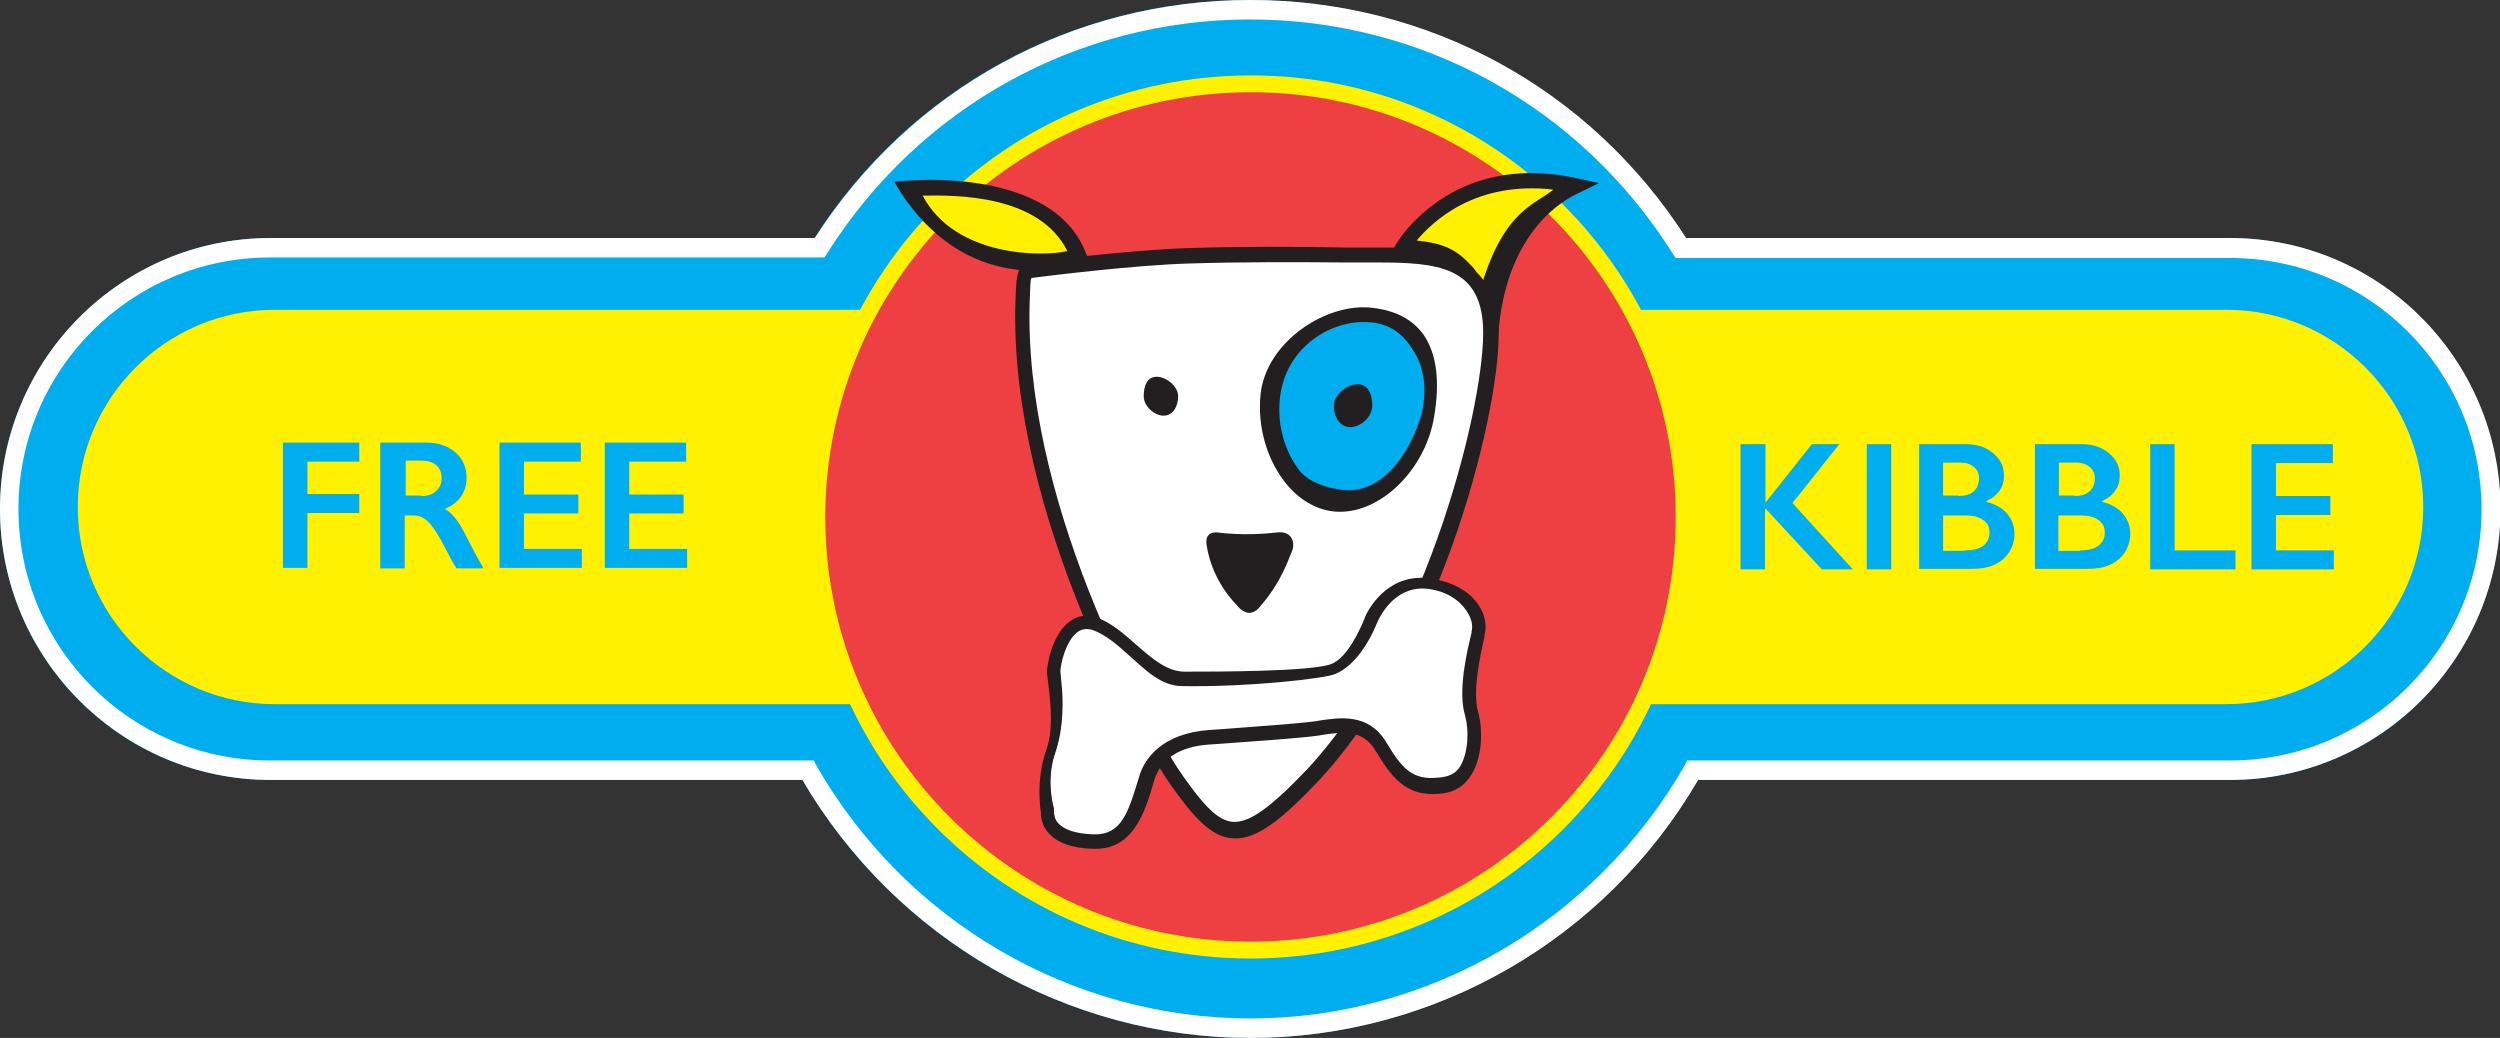 <?xml version="1.0" encoding="utf-8"?>
<!-- Generator: Adobe Illustrator 19.1.0, SVG Export Plug-In . SVG Version: 6.00 Build 0)  -->
<!DOCTYPE svg PUBLIC "-//W3C//DTD SVG 1.1//EN" "http://www.w3.org/Graphics/SVG/1.1/DTD/svg11.dtd">
<svg version="1.1" id="Layer_1" xmlns="http://www.w3.org/2000/svg" xmlns:xlink="http://www.w3.org/1999/xlink" x="0px" y="0px"
	 viewBox="0 0 501 208" width="501" height="208" style="enable-background:new 0 0 501 208;" xml:space="preserve" preserveAspectRatio="xMidYMid meet">
<rect x="0" y="0" width="501" height="208" fill="#333333" stroke="none"/>
<style type="text/css">
	.st0{fill:#00ADEE;}
	.st1{fill:#FFFFFF;}
	.st2{fill:#FFF100;}
	.st3{fill:none;stroke:#FFF100;stroke-width:2.236;}
	.st4{fill:#EE4043;}
	.st5{fill:none;stroke:#FFF100;stroke-width:3.377;}
	.st6{fill:none;stroke:#FFFFFF;stroke-width:0.903;}
	.st7{fill:#231F20;}
	.st8{fill:none;stroke:#FFFFFF;stroke-width:0.451;}
</style>
<g>
	<path class="st0" d="M446.9,51.7H335.8l-0.6-0.9c-18.5-29.3-50.1-46.9-84.7-46.9c-34.5,0-66.2,17.5-84.7,46.9l-0.6,0.9H54.2
		C26.3,51.7,3.8,74.2,3.8,102c0,27.8,22.6,50.4,50.4,50.4h108.9l0.5,1c17.9,31.2,51.2,50.7,87,50.7s69.1-19.4,87-50.7l0.5-1h108.8
		c27.8,0,50.4-22.5,50.4-50.4C497.3,74.2,474.8,51.7,446.9,51.7z"/>
	<path class="st0" d="M446.9,156.3H340.3c-18.7,31.9-53,51.7-89.7,51.7c-36.8,0-71.1-19.7-89.8-51.7H54.2C24.2,156.3,0,131.9,0,102
		s24.3-54.3,54.2-54.3h109C182.4,17.7,214.9,0,250.4,0s68,17.7,87.3,47.7h109.1c29.9,0,54.2,24.4,54.2,54.3
		C501.1,131.9,476.9,156.3,446.9,156.3z"/>
	<path class="st1" d="M446.9,47.7h-109C318.7,17.7,286.2,0,250.6,0s-68,17.7-87.3,47.7H54.2C24.2,47.7,0,72.1,0,102
		s24.3,54.3,54.2,54.3h106.6c18.7,31.9,53,51.7,89.8,51.7s71.1-19.7,89.7-51.7h106.6c29.9,0,54.2-24.4,54.2-54.3
		C501.1,72.1,476.9,47.7,446.9,47.7z M446.9,152.4H338.1l-0.5,1c-17.9,31.2-51.2,50.7-87,50.7s-69.1-19.4-87-50.7l-0.5-1h-109
		c-27.8,0-50.4-22.5-50.4-50.4s22.6-50.4,50.4-50.4h111.1l0.6-0.9C184.3,21.4,216,3.9,250.5,3.9s66.2,17.5,84.7,46.9l0.6,0.9h111.1
		c27.8,0,50.4,22.5,50.4,50.4C497.3,129.8,474.8,152.4,446.9,152.4z"/>
	<path class="st2" d="M484.5,101.6c0,21.2-17.2,38.4-38.4,38.4H55.1c-21.2,0-38.4-17.2-38.4-38.4s17.2-38.4,38.4-38.4h391.1
		C467.3,63.2,484.5,80.4,484.5,101.6"/>
	<path class="st3" d="M484.5,101.6c0,21.2-17.2,38.4-38.4,38.4H55.1c-21.2,0-38.4-17.2-38.4-38.4s17.2-38.4,38.4-38.4h391.1
		C467.3,63.2,484.5,80.4,484.5,101.6z"/>
	<path class="st4" d="M337.5,103.6c0,48-38.9,86.8-86.9,86.8s-86.9-38.9-86.9-86.8s38.9-86.8,86.9-86.8
		C298.5,16.7,337.5,55.6,337.5,103.6"/>
	<path class="st5" d="M337.5,103.6c0,48-38.9,86.8-86.9,86.8s-86.9-38.9-86.9-86.8s38.9-86.8,86.9-86.8
		C298.5,16.7,337.5,55.6,337.5,103.6z"/>
	<path class="st1" d="M206,54.2c0,0,20-2.6,32.5-3c12.1-0.4,27.8-0.2,37.7-0.2c9.8,0,21.8,0,22.6,14.3c0.8,14.3-10.6,62.7-35.5,89.7
		c-14.4,15.1-18.1,14.3-27.1,1.6c-9.1-12.7-33.9-60.1-30.9-100.1C205.2,56.5,205.6,54.3,206,54.2"/>
	<path class="st6" d="M206,54.2c0,0,20-2.6,32.5-3c12.1-0.4,27.8-0.2,37.7-0.2c9.8,0,21.8,0,22.6,14.3c0.8,14.3-10.6,62.7-35.5,89.7
		c-14.4,15.1-18.1,14.3-27.1,1.6c-9.1-12.7-33.9-60.1-30.9-100.1C205.2,56.5,205.6,54.3,206,54.2z"/>
	<path class="st7" d="M238.4,49.7c-12.4,0.4-32.4,2.9-32.6,3h-0.1h-0.1c-1,0.3-1.6,1.3-1.9,3.7c-3.2,42.9,24.2,91.5,31.2,101.3
		c4.5,6.3,7.9,10,12.1,10.3c4.9,0.4,10.1-4,17.4-11.7c25.4-27.5,36.7-76.3,35.9-90.9c-0.8-15.8-14.3-15.8-24.1-15.8h-6.6
		C259.9,49.4,248.1,49.4,238.4,49.7 M238.5,52.8c9.6-0.3,21.4-0.3,31-0.2h6.6c12,0,20.5,0.9,21.1,12.8c0.7,13.9-10.7,62.1-35,88.5
		c-7.6,8-11.8,11-15.1,10.8c-3.1-0.2-6-3.5-9.9-9c-6.5-9.1-30.9-52.2-30.9-92.2c0-2.3,0.1-4.5,0.2-6.8c0-0.3,0.1-0.7,0.2-1
		C210.7,55.2,227.6,53.1,238.5,52.8"/>
	<path class="st7" d="M229.2,79.4c0,2,2.1,3.9,4,3.9s2.9-1.9,2.9-3.9s-2.4-3.9-4.3-3.9S229.2,77.3,229.2,79.4"/>
	<path class="st7" d="M244,106.7c0,0,5.3,0.8,11.9,0c3.4-0.4,3.6,2.6,3,3.8c-0.6,1.2-1.9,6-6.6,11.3c-2.3,2.6-4.5-0.6-4.5-0.6
		s-4.9-4.6-6-12C241.5,107.1,242.7,106.6,244,106.7"/>
	<path class="st7" d="M254.7,136.3c-2.2,2.4-4.8,4.6-5.7,5c-0.7-0.2-2.3-1.4-3.4-2.7c-0.9-0.9-2.3-1-3.2,0c-0.9,0.9-0.9,2.4,0,3.4
		c1.3,1.4,4.5,4.5,7.3,4.2c2.2-0.3,5.8-3.7,8.4-6.5c0.9-0.9,0.9-2.5,0-3.4C257.1,135.4,255.6,135.4,254.7,136.3"/>
	<path class="st0" d="M285.3,86.4c-3,9.8-11.9,15.6-19.8,12.9c-7.9-2.7-11.9-12.9-8.9-22.6c3-9.8,11.9-15.6,19.8-12.9
		C284.4,66.4,288.4,76.6,285.3,86.4"/>
	<path class="st7" d="M275,81.3c0,2.2-2.3,4.3-4.4,4.3c-2.1,0-3.3-2.1-3.3-4.3c0-2.2,2.6-4.3,4.8-4.3C274.2,77,275,79.1,275,81.3"/>
	<path class="st7" d="M252.6,79.2c-0.6,6.2,1.2,12.6,4.8,17.3c2.7,3.5,6.2,5.6,9.9,6c8.8,0.9,18.3-8,20.1-19
		c1.2-7.1,0.5-12.6-2.1-16.4c-2.2-3.1-5.7-4.9-10.2-5.4C265.9,60.5,253.6,68.5,252.6,79.2 M269.2,98.2c-3.7-0.4-7.1-1.8-8.7-3.8
		c-3.1-3.9-4.6-9.4-4-14.6c1.1-10.4,10.6-16,18.3-15.2c3.7,0.4,5.9,2.1,7.6,4.4c2.2,3,3.8,6.8,2.7,13l-0.1,0.6
		C282.4,91.8,276.4,99,269.2,98.2"/>
	<path class="st2" d="M183,37c0,0,24.9-0.4,32.4,13.1C215.8,50.1,191.7,58.8,183,37"/>
	<path class="st7" d="M181.9,36.2l-2.7,0.2l1.4,2.3c14.6,22.1,35.9,14.2,36.1,14.1l1.5-0.6l-0.6-1.5
		C211.6,34.9,186.8,35.8,181.9,36.2 M213.9,50.3c-4.7,1.2-22.5,1.3-29-11.1C191.8,39.1,208.2,39,213.9,50.3"/>
	<path class="st2" d="M281.9,48.5c0,0,11.7-16.7,31.7-12.3c0.4,0.4,2.4-0.7,2.4-0.7s-14.1,9.8-18.2,25.7
		C297.7,62,303.3,53.6,281.9,48.5"/>
	<path class="st7" d="M279.8,48.9l-1.4,2.4h2.6c6.3,0.1,11,1.8,14,5.2c3.4,3.7,3.8,8.4,3.8,10.7c0,0.1,0,0.3,0,0.4l0,0v0.1h0.9
		c0.9,0.1,0.5,0.1,0.5,0.1c1.3-21.8,13.8-28,15.9-29l4.3-2.1l-4.5-1C290.7,30.2,279.9,48.7,279.8,48.9 M311.3,38
		c-3.7,3-9.9,4.2-14.4,19.2c-0.7-1.5-0.5-2.3-1.8-3.7c-3.1-3.4-5.5-4.7-11.2-5.3C287.2,44.3,295.7,36.2,311.3,38"/>
	<path class="st1" d="M267.6,135.1c4.3-1.7,7.2-7.2,8.4-9.9l0.3-0.7c0.8-1.7,4-7.6,10.7-6.4c4.5,0.8,6.5,3.3,7.4,4.8
		c0.7,1.2,1,2.5,0.7,3.7v0.2c-0.9,3.8-2.7,11.6-1.3,16.6c0.8,2.8,0.8,7.4-1,10.2c-0.9,1.5-2.3,2-4,2.2c-5.7,0.7-7.7-1.9-10.9-7.2
		c-3.5-5.7-9.2-4.8-13.3-4.2l-0.5,0.1c-3.2,0.5-13.8,1.2-18.8,1.6l-2.9,0.2c-9.1,0.7-12.8,5.5-13.9,9.3c-2.2,7.2-3.5,11.8-9.2,11.6
		c-3.4-0.1-5.9-0.9-7.1-2.3c-0.6-0.7-0.8-1.5-0.8-2.4v-0.2V162c0,0-1.7-5.5,0.2-11.2c1.8-5,1.6-10.7,1.2-14.1l-0.2-2.1
		c0-1.3,1-6.1,3.4-7.9c0.9-0.7,2-0.8,3.2-0.4c2.4,0.9,4.7,2.8,7,4.9c3.4,3,6.5,6.3,10.9,6.3C250.7,137.7,265.3,136,267.6,135.1"/>
	<path class="st8" d="M267.6,135.1c4.3-1.7,7.2-7.2,8.4-9.9l0.3-0.7c0.8-1.7,4-7.6,10.7-6.4c4.5,0.8,6.5,3.3,7.4,4.8
		c0.7,1.2,1,2.5,0.7,3.7v0.2c-0.9,3.8-2.7,11.6-1.3,16.6c0.8,2.8,0.8,7.4-1,10.2c-0.9,1.5-2.3,2-4,2.2c-5.7,0.7-7.7-1.9-10.9-7.2
		c-3.5-5.7-9.2-4.8-13.3-4.2l-0.5,0.1c-3.2,0.5-13.8,1.2-18.8,1.6l-2.9,0.2c-9.1,0.7-12.8,5.5-13.9,9.3c-2.2,7.2-3.5,11.8-9.2,11.6
		c-3.4-0.1-5.9-0.9-7.1-2.3c-0.6-0.7-0.8-1.5-0.8-2.4v-0.2V162c0,0-1.7-5.5,0.2-11.2c1.8-5,1.6-10.7,1.2-14.1l-0.2-2.1
		c0-1.3,1-6.1,3.4-7.9c0.9-0.7,2-0.8,3.2-0.4c2.4,0.9,4.7,2.8,7,4.9c3.4,3,6.5,6.3,10.9,6.3C250.7,137.7,265.3,136,267.6,135.1z"/>
	<path class="st7" d="M273.7,123.3l-0.3,0.8c-0.9,2.1-3.4,7.8-6.7,9c-4.1,1.5-23,1.5-29.3,1.5c-3.5,0-6.5-2.6-9.7-5.4
		c-2.5-2.2-5-4.4-7.8-5.4c-2-0.7-4-0.5-5.6,0.8c-3.5,2.6-4.5,8.7-4.5,10.2l0.3,2.5c0.2,1.7,0.5,4.1,0.5,6.6c0,2.1-0.2,4.3-0.9,6.3
		c-1.1,3.1-1.4,6.2-1.4,8.5c0,2.1,0.2,3.6,0.3,4v0.2c0,1.5,0.5,2.9,1.5,4c1.7,2,4.8,3.1,9,3.2c8.1,0.3,10.4-7.5,12.2-13.7
		c1.3-4.3,5-6.8,11.1-7.2l2.9-0.2c5.5-0.4,15.7-1.1,19-1.6l0.5-0.1c4-0.6,8.2-1.2,10.7,2.9c3.1,5,5.9,9.8,13.6,8.8
		c2.5-0.3,4.5-1.6,5.8-3.8c2.2-3.6,2.3-9,1.3-12.6c-1.2-4.3,0.6-11.8,1.3-15.1v-0.2c0.5-1.9,0.1-4.1-1.1-5.9
		c-1.2-1.9-3.7-4.4-9.2-5.4C278.7,114.5,274.7,121.3,273.7,123.3 M267.5,135.1c4.3-1.7,7.2-7.2,8.3-9.9l0.3-0.7
		c0.8-1.7,4-7.6,10.7-6.4c4.5,0.8,6.5,3.3,7.4,4.8c0.7,1.2,1,2.5,0.7,3.7v0.2c-0.9,3.7-2.8,11.6-1.3,16.6c0.8,2.8,0.7,7.4-1,10.2
		c-0.9,1.5-2.3,2-4,2.2c-5.7,0.7-7.7-1.9-10.9-7.2c-3.5-5.7-9.2-4.8-13.3-4.2l-0.5,0.1c-3.2,0.5-13.8,1.2-18.8,1.6l-2.9,0.2
		c-9.1,0.7-12.8,5.5-13.9,9.3c-2.2,7.2-3.5,11.8-9.2,11.6c-3.4-0.1-5.9-0.9-7.1-2.3c-0.6-0.7-0.8-1.5-0.8-2.4v-0.2V162
		c0,0-1.7-5.5,0.3-11.2c1.7-5,1.6-10.7,1.2-14.1l-0.2-2.1c0-1.3,1-6.1,3.4-7.9c0.9-0.7,2-0.8,3.2-0.4c2.4,0.9,4.7,2.8,7,4.9
		c3.4,3,6.5,6.3,10.9,6.3C250.5,137.7,265.2,136,267.5,135.1"/>
</g>
<g>
	<path class="st0" d="M72,88.7v3.8H61.6V99H72v3.8H61.6v11h-4.9V88.7H72z"/>
	<path class="st0" d="M85.5,88.7c2.4,0,4.3,0.7,5.8,2c1.5,1.3,2.2,3,2.2,5.1c0,1.4-0.4,2.7-1.1,3.7s-1.8,1.9-3.3,2.5
		c0.8,0.4,1.5,1,2.1,1.8c0.6,0.7,1.4,2,2.3,3.8c1.5,3,2.7,5.1,3.4,6.3h-5.4c-0.4-0.6-0.9-1.4-1.5-2.6c-1.4-2.7-2.4-4.5-3.1-5.4
		c-0.6-0.9-1.3-1.6-1.9-2c-0.6-0.4-1.3-0.6-2.1-0.6h-1.8v10.6h-4.9V88.7H85.5z M84.4,99.4c1.3,0,2.3-0.3,3-1
		c0.7-0.6,1.1-1.5,1.1-2.6c0-1.2-0.4-2-1.1-2.6c-0.7-0.6-1.7-0.9-3.1-0.9h-3v7H84.4z"/>
	<path class="st0" d="M116.4,88.7v3.8H105v6.6h10.9v3.8H105v7.1h11.6v3.8h-16.5V88.7H116.4z"/>
	<path class="st0" d="M137.5,88.7v3.8h-11.4v6.6H137v3.8h-10.9v7.1h11.6v3.8h-16.5V88.7H137.5z"/>
</g>
<g>
	<path class="st0" d="M353.8,89v11.6h0.1l9.2-11.6h5.5l-9.4,11.8l12.1,13.3h-6.2l-11.4-12.3v12.3h-4.9V89H353.8z"/>
	<path class="st0" d="M379,89v25.1h-4.9V89H379z"/>
	<path class="st0" d="M393.8,89c2.3,0,4.2,0.6,5.6,1.8c1.5,1.2,2.2,2.7,2.2,4.5c0,1.2-0.3,2.2-0.9,3c-0.6,0.9-1.5,1.6-2.6,2.1v0.2
		c1.8,0.4,3.1,1.2,4.1,2.3c1,1.2,1.5,2.5,1.5,4.1c0,1.4-0.4,2.6-1.1,3.7c-0.7,1.1-1.7,1.9-3,2.5c-1.3,0.6-2.8,0.8-4.5,0.8h-10.5V89
		H393.8z M392.5,99.4c1.3,0,2.3-0.3,3-0.9c0.7-0.6,1.1-1.5,1.1-2.6c0-1-0.3-1.7-1-2.3c-0.7-0.6-1.6-0.9-2.7-0.9h-3.5v6.6H392.5z
		 M393.7,110.3c1.6,0,2.9-0.3,3.7-0.9c0.8-0.6,1.3-1.5,1.3-2.7c0-1.1-0.4-1.9-1.3-2.5c-0.8-0.6-2-0.9-3.4-0.9h-4.6v7.1H393.7z"/>
	<path class="st0" d="M417,89c2.3,0,4.2,0.6,5.6,1.8c1.5,1.2,2.2,2.7,2.2,4.5c0,1.2-0.3,2.2-0.9,3c-0.6,0.9-1.5,1.6-2.6,2.1v0.2
		c1.8,0.4,3.1,1.2,4.1,2.3c1,1.2,1.5,2.5,1.5,4.1c0,1.4-0.4,2.6-1.1,3.7c-0.7,1.1-1.7,1.9-3,2.5s-2.8,0.8-4.5,0.8h-10.5V89H417z
		 M415.7,99.4c1.3,0,2.3-0.3,3-0.9c0.7-0.6,1.1-1.5,1.1-2.6c0-1-0.3-1.7-1-2.3c-0.7-0.6-1.6-0.9-2.7-0.9h-3.5v6.6H415.7z
		 M416.8,110.3c1.6,0,2.9-0.3,3.7-0.9c0.8-0.6,1.3-1.5,1.3-2.7c0-1.1-0.4-1.9-1.3-2.5c-0.8-0.6-2-0.9-3.4-0.9h-4.6v7.1H416.8z"/>
	<path class="st0" d="M435.8,89v21.3H448v3.8h-17.1V89H435.8z"/>
	<path class="st0" d="M467.5,89v3.8h-11.4v6.6H467v3.8h-10.9v7.1h11.6v3.8h-16.5V89H467.5z"/>
</g>
</svg>
